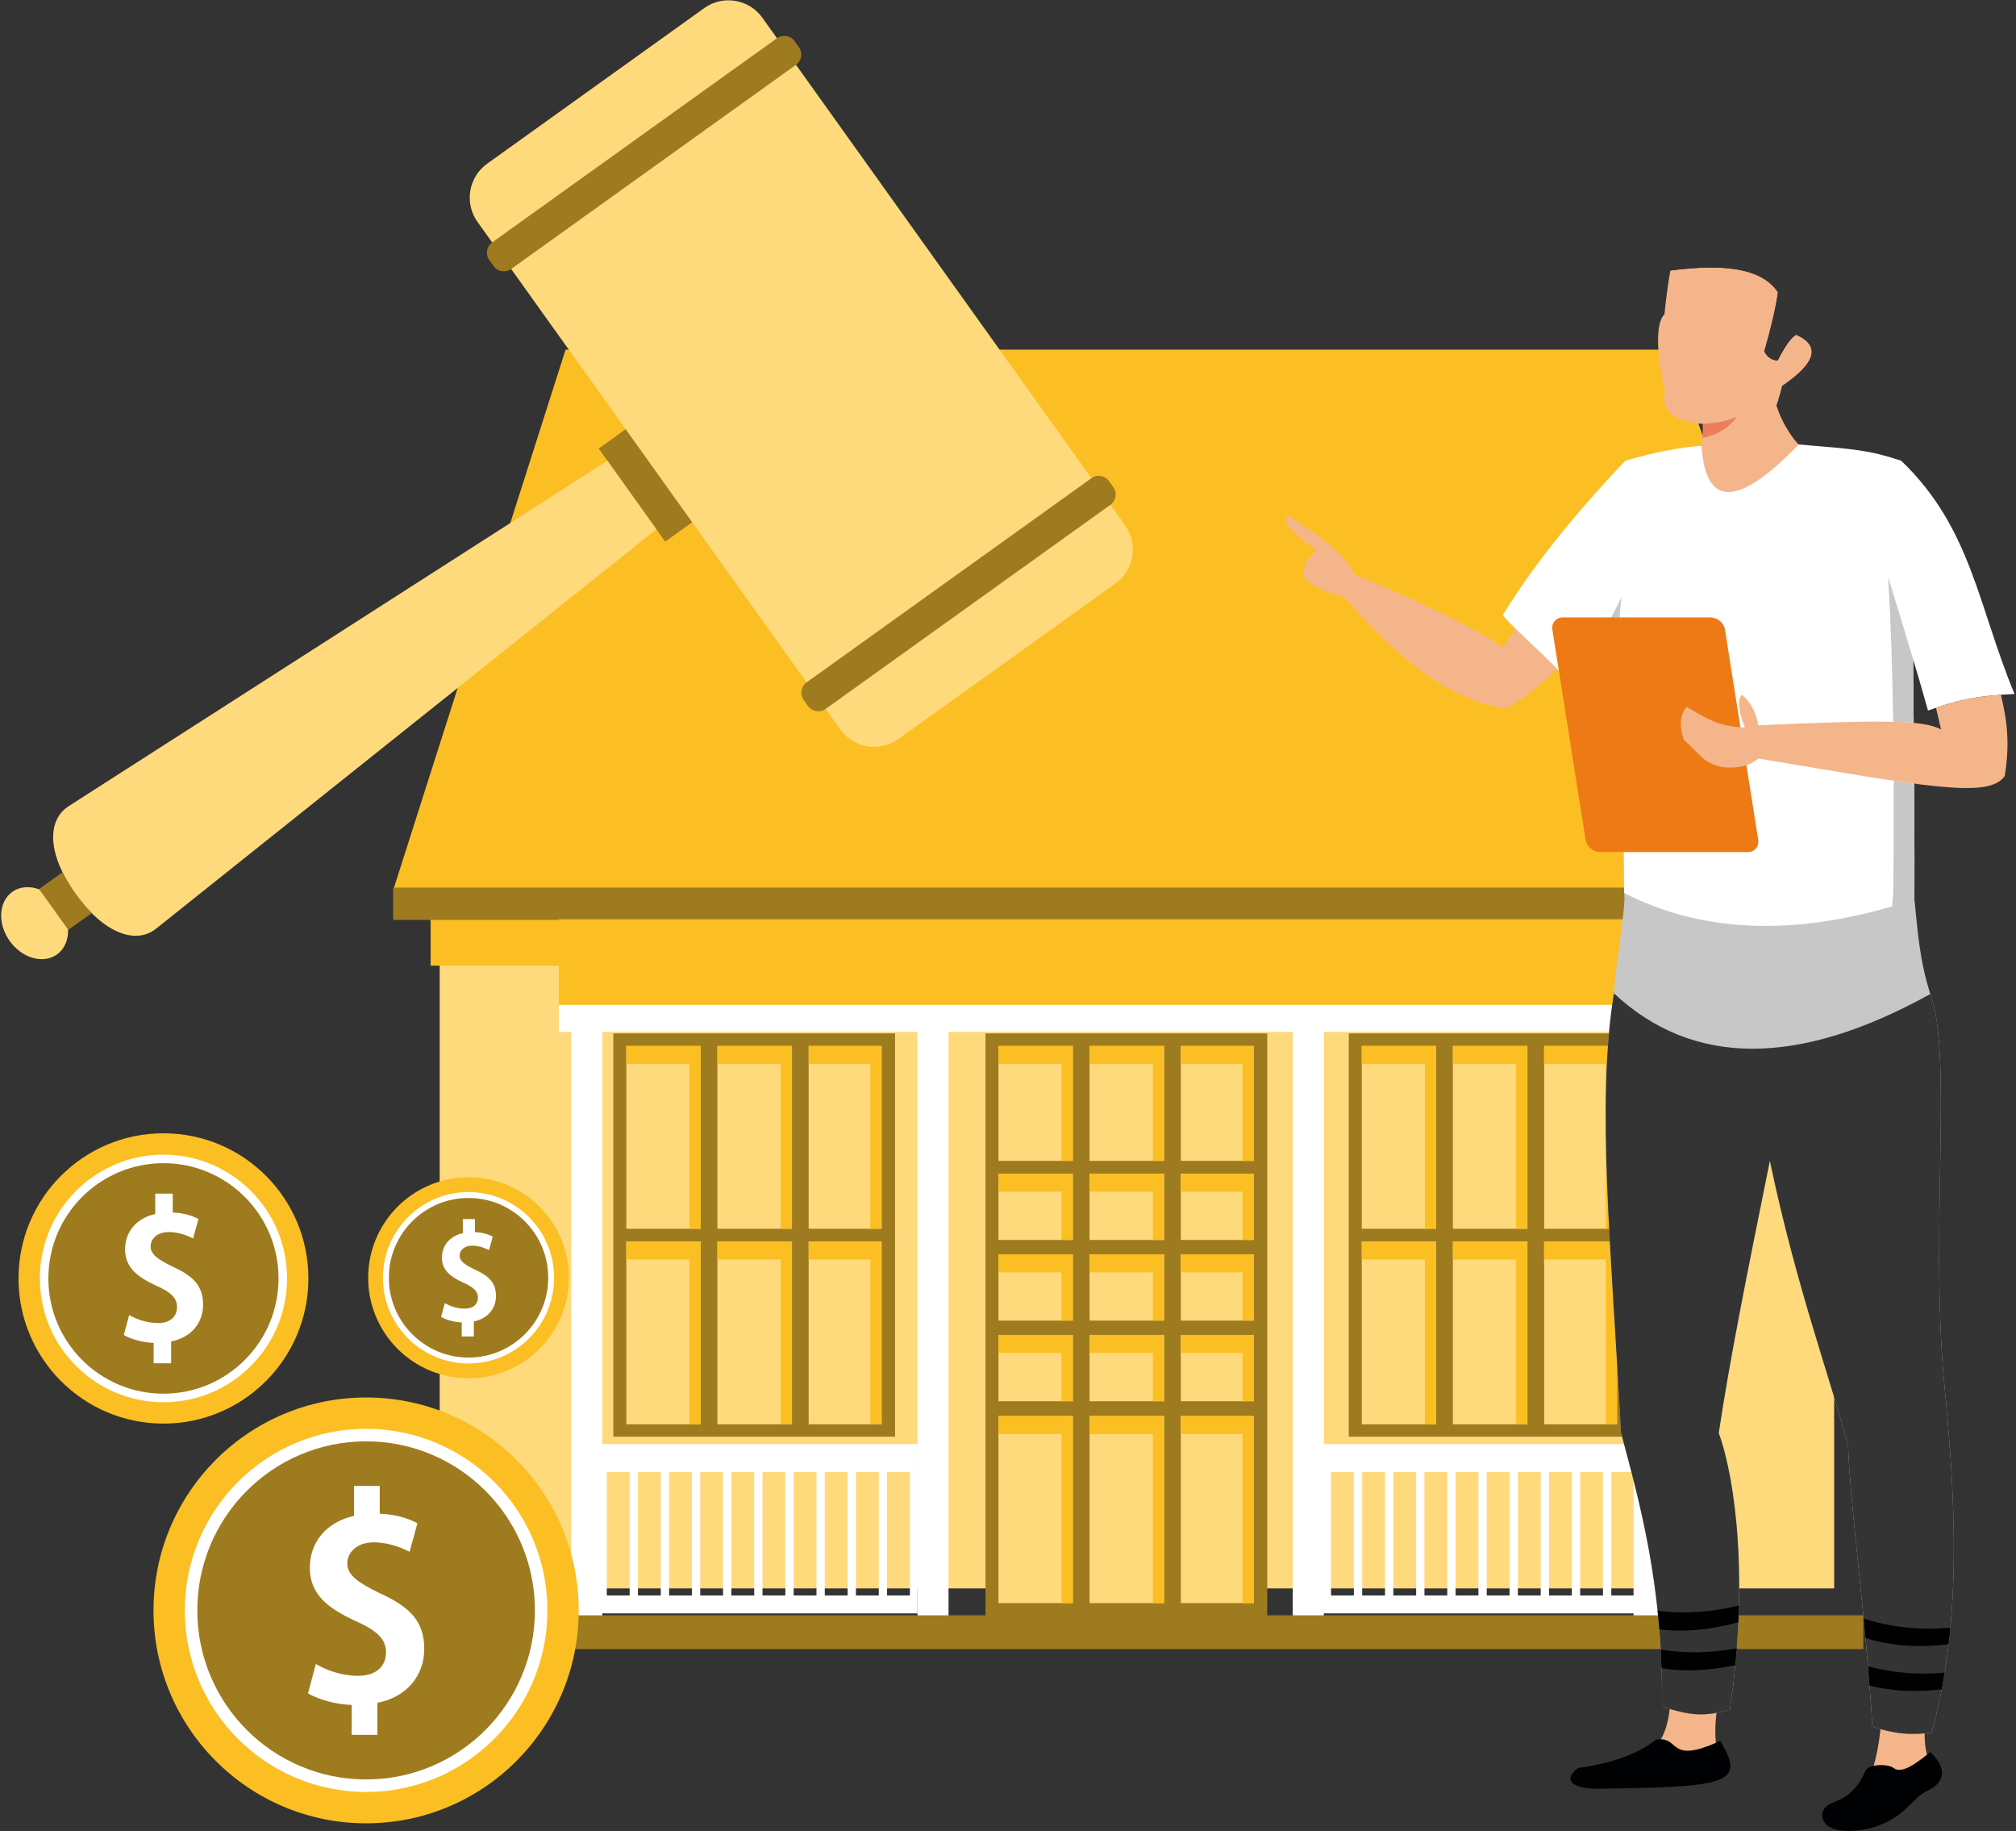 <svg width="250" height="227" viewBox="0 0 250 227" fill="none" xmlns="http://www.w3.org/2000/svg">
<rect x="0" y="0" width="250" height="227" fill="#333333" stroke="none"/>
<g clip-path="url(#clip0_51_2)">
<path d="M227.449 101.979H54.524V196.926H227.449V101.979Z" fill="#FFDA7C"/>
<path d="M226.327 105.312H53.403V119.718H226.327V105.312Z" fill="#FBBF24"/>
<path fill-rule="evenodd" clip-rule="evenodd" d="M48.755 110.368H231.163L207.361 43.345H70.138L48.755 110.368Z" fill="#FBBF24"/>
<path d="M231.163 110.035H48.756V114.048H231.163V110.035Z" fill="#9F7B1F"/>
<path d="M202.202 128.117H167.261V178.115H202.202V128.117Z" fill="#9F7B1F"/>
<path d="M200.53 129.674H191.484V152.337H200.53V129.674Z" fill="#FFDA7C"/>
<path d="M189.411 129.674H180.168V152.337H189.411V129.674Z" fill="#FFDA7C"/>
<path d="M178.095 129.674H168.872V152.337H178.095V129.674Z" fill="#FFDA7C"/>
<path d="M200.53 153.917H191.484V176.58H200.53V153.917Z" fill="#FFDA7C"/>
<path d="M189.411 153.917H180.168V176.58H189.411V153.917Z" fill="#FFDA7C"/>
<path d="M178.095 153.917H168.872V176.58H178.095V153.917Z" fill="#FFDA7C"/>
<path fill-rule="evenodd" clip-rule="evenodd" d="M199.133 131.91H191.484V129.674H200.53V152.337H199.133V131.91Z" fill="#FBBF24"/>
<path fill-rule="evenodd" clip-rule="evenodd" d="M188.016 131.91H180.168V129.674H189.411V152.337H188.016V131.91Z" fill="#FBBF24"/>
<path fill-rule="evenodd" clip-rule="evenodd" d="M176.698 131.91H168.872V129.674H178.095V152.337H176.698V131.91Z" fill="#FBBF24"/>
<path fill-rule="evenodd" clip-rule="evenodd" d="M199.133 156.153H191.484V153.917H200.53V176.58H199.133V156.153Z" fill="#FBBF24"/>
<path fill-rule="evenodd" clip-rule="evenodd" d="M188.016 156.153H180.168V153.917H189.411V176.58H188.016V156.153Z" fill="#FBBF24"/>
<path fill-rule="evenodd" clip-rule="evenodd" d="M176.698 156.153H168.872V153.917H178.095V176.58H176.698V156.153Z" fill="#FBBF24"/>
<path d="M207.918 113.969H69.301V125.14H207.918V113.969Z" fill="#FBBF24"/>
<path d="M207.918 124.582H69.301V127.933H207.918V124.582Z" fill="white"/>
<path d="M157.147 128.117H122.208V200.404H157.147V128.117Z" fill="#9F7B1F"/>
<path d="M155.476 129.674H146.432V143.92H155.476V129.674Z" fill="#FFDA7C"/>
<path d="M144.357 129.674H135.115V143.92H144.357V129.674Z" fill="#FFDA7C"/>
<path d="M133.04 129.674H123.817V143.92H133.04V129.674Z" fill="#FFDA7C"/>
<path d="M155.476 145.5H146.432V153.725H155.476V145.5Z" fill="#FFDA7C"/>
<path d="M144.357 145.5H135.115V153.725H144.357V145.5Z" fill="#FFDA7C"/>
<path d="M133.04 145.5H123.817V153.725H133.04V145.5Z" fill="#FFDA7C"/>
<path fill-rule="evenodd" clip-rule="evenodd" d="M154.079 131.91H146.432V129.674H155.476V143.92H154.079V131.91Z" fill="#FBBF24"/>
<path fill-rule="evenodd" clip-rule="evenodd" d="M142.963 131.91H135.115V129.674H144.357V143.92H142.963V131.91Z" fill="#FBBF24"/>
<path fill-rule="evenodd" clip-rule="evenodd" d="M131.645 131.91H123.817V129.674H133.04V143.92H131.645V131.91Z" fill="#FBBF24"/>
<path fill-rule="evenodd" clip-rule="evenodd" d="M154.079 147.737H146.432V145.5H155.476V153.723H154.079V147.737Z" fill="#FBBF24"/>
<path fill-rule="evenodd" clip-rule="evenodd" d="M142.963 147.737H135.115V145.5H144.357V153.723H142.963V147.737Z" fill="#FBBF24"/>
<path fill-rule="evenodd" clip-rule="evenodd" d="M131.645 147.737H123.817V145.5H133.04V153.723H131.645V147.737Z" fill="#FBBF24"/>
<path d="M155.476 155.5H146.432V163.723H155.476V155.5Z" fill="#FFDA7C"/>
<path d="M144.357 155.5H135.115V163.723H144.357V155.5Z" fill="#FFDA7C"/>
<path d="M133.04 155.5H123.817V163.723H133.04V155.5Z" fill="#FFDA7C"/>
<path fill-rule="evenodd" clip-rule="evenodd" d="M154.079 157.737H146.432V155.5H155.476V163.723H154.079V157.737Z" fill="#FBBF24"/>
<path fill-rule="evenodd" clip-rule="evenodd" d="M142.963 157.737H135.115V155.5H144.357V163.723H142.963V157.737Z" fill="#FBBF24"/>
<path fill-rule="evenodd" clip-rule="evenodd" d="M131.645 157.737H123.817V155.5H133.04V163.723H131.645V157.737Z" fill="#FBBF24"/>
<path d="M155.476 165.499H146.432V173.721H155.476V165.499Z" fill="#FFDA7C"/>
<path d="M144.357 165.499H135.115V173.721H144.357V165.499Z" fill="#FFDA7C"/>
<path d="M133.04 165.499H123.817V173.721H133.04V165.499Z" fill="#FFDA7C"/>
<path fill-rule="evenodd" clip-rule="evenodd" d="M154.079 167.737H146.432V165.499H155.476V173.721H154.079V167.737Z" fill="#FBBF24"/>
<path fill-rule="evenodd" clip-rule="evenodd" d="M142.963 167.737H135.115V165.499H144.357V173.721H142.963V167.737Z" fill="#FBBF24"/>
<path fill-rule="evenodd" clip-rule="evenodd" d="M131.645 167.737H123.817V165.499H133.04V173.721H131.645V167.737Z" fill="#FBBF24"/>
<path d="M155.476 175.553H146.432V198.744H155.476V175.553Z" fill="#FFDA7C"/>
<path d="M144.357 175.553H135.115V198.744H144.357V175.553Z" fill="#FFDA7C"/>
<path d="M133.04 175.553H123.817V198.744H133.04V175.553Z" fill="#FFDA7C"/>
<path fill-rule="evenodd" clip-rule="evenodd" d="M154.079 177.789H146.432V175.553H155.476V198.744H154.079V177.789Z" fill="#FBBF24"/>
<path fill-rule="evenodd" clip-rule="evenodd" d="M142.963 177.789H135.115V175.553H144.357V198.744H142.963V177.789Z" fill="#FBBF24"/>
<path fill-rule="evenodd" clip-rule="evenodd" d="M131.645 177.789H123.817V175.553H133.04V198.744H131.645V177.789Z" fill="#FBBF24"/>
<path d="M110.998 128.117H76.059V178.115H110.998V128.117Z" fill="#9F7B1F"/>
<path d="M109.326 129.674H100.28V152.337H109.326V129.674Z" fill="#FFDA7C"/>
<path d="M98.208 129.674H88.964V152.337H98.208V129.674Z" fill="#FFDA7C"/>
<path d="M86.892 129.674H77.667V152.337H86.892V129.674Z" fill="#FFDA7C"/>
<path d="M109.326 153.917H100.28V176.58H109.326V153.917Z" fill="#FFDA7C"/>
<path d="M98.208 153.917H88.964V176.58H98.208V153.917Z" fill="#FFDA7C"/>
<path d="M86.892 153.917H77.667V176.58H86.892V153.917Z" fill="#FFDA7C"/>
<path fill-rule="evenodd" clip-rule="evenodd" d="M107.929 131.91H100.28V129.674H109.326V152.337H107.929V131.91Z" fill="#FBBF24"/>
<path fill-rule="evenodd" clip-rule="evenodd" d="M96.811 131.91H88.964V129.674H98.208V152.337H96.811V131.91Z" fill="#FBBF24"/>
<path fill-rule="evenodd" clip-rule="evenodd" d="M85.495 131.91H77.667V129.674H86.892V152.337H85.495V131.91Z" fill="#FBBF24"/>
<path fill-rule="evenodd" clip-rule="evenodd" d="M107.929 156.153H100.28V153.917H109.326V176.58H107.929V156.153Z" fill="#FBBF24"/>
<path fill-rule="evenodd" clip-rule="evenodd" d="M96.811 156.153H88.964V153.917H98.208V176.58H96.811V156.153Z" fill="#FBBF24"/>
<path fill-rule="evenodd" clip-rule="evenodd" d="M85.495 156.153H77.667V153.917H86.892V176.58H85.495V156.153Z" fill="#FBBF24"/>
<path d="M206.428 126.546H202.573V201.526H206.428V126.546Z" fill="white"/>
<path d="M164.167 125.859H160.312V200.835H164.167V125.859Z" fill="white"/>
<path d="M117.625 125.859H113.771V200.835H117.625V125.859Z" fill="white"/>
<path d="M74.691 125.859H70.836V200.835H74.691V125.859Z" fill="white"/>
<path fill-rule="evenodd" clip-rule="evenodd" d="M165.059 197.798H167.891V182.492H165.059V197.798ZM168.92 197.798H171.753V182.492H168.92V197.798ZM172.782 197.798H175.614V182.492H172.782V197.798ZM176.642 197.798H179.475V182.492H176.642V197.798ZM180.505 197.798H183.337V182.492H180.505V197.798ZM184.367 197.798H187.198V182.492H184.367V197.798ZM188.228 197.798H191.06V182.492H188.228V197.798ZM192.09 197.798H194.923V182.492H192.09V197.798ZM195.951 197.798H198.783V182.492H195.951V197.798ZM199.812 197.798H202.645V182.492H199.812V197.798ZM203.583 179.037V200.02H163.852V179.037H203.583Z" fill="white"/>
<path fill-rule="evenodd" clip-rule="evenodd" d="M75.251 197.798H78.082V182.492H75.251V197.798ZM79.112 197.798H81.943V182.492H79.112V197.798ZM82.974 197.798H85.805V182.492H82.974V197.798ZM86.835 197.798H89.666V182.492H86.835V197.798ZM90.696 197.798H93.528V182.492H90.696V197.798ZM94.558 197.798H97.389V182.492H94.558V197.798ZM98.419 197.798H101.251V182.492H98.419V197.798ZM102.281 197.798H105.114V182.492H102.281V197.798ZM106.142 197.798H108.975V182.492H106.142V197.798ZM110.003 197.798H112.836V182.492H110.003V197.798ZM113.776 179.037V200.02H74.042V179.037H113.776Z" fill="white"/>
<path d="M231.069 200.26H46.151V204.45H231.069V200.26Z" fill="#9F7B1F"/>
<path fill-rule="evenodd" clip-rule="evenodd" d="M224.952 56.086C223.858 56.163 222.807 54.866 222.501 54.479C221.342 53.003 220.599 51.268 220.3 50.296C220.527 49.651 220.764 48.834 221.013 47.848C225.221 44.986 225.796 42.868 222.737 41.496C222.121 41.842 221.357 42.907 220.443 44.693C219.713 44.664 219.161 44.29 218.785 43.572C219.654 40.559 220.217 38.113 220.481 36.232C218.407 33.145 213.558 32.706 207.136 33.538C206.838 35.25 206.594 37.061 206.404 38.976C205.268 40.023 205.415 43.905 206.46 48.38C205.938 50.924 207.507 52.313 211.168 52.545C211.203 53.159 211.148 53.865 211.136 54.296C211.127 54.686 211.114 55.449 210.706 55.568L210.027 55.736C210.095 64.833 214.747 66.582 224.952 56.086Z" fill="#F5B58B"/>
<path fill-rule="evenodd" clip-rule="evenodd" d="M207.136 33.539C213.558 32.706 218.407 33.146 220.481 36.232C220.217 38.113 219.654 40.56 218.785 43.573C219.161 44.29 219.713 44.664 220.443 44.694C221.357 42.908 222.122 41.843 222.739 41.496C225.796 42.869 225.221 44.986 221.013 47.849C220.766 48.835 220.527 49.651 220.3 50.297C224.088 49.448 227.254 46.058 227.701 44.591C232.116 35.876 227.191 32.196 224.557 30.854C223.392 22.223 210.828 29.685 207.522 24.416C200.606 28.368 205.194 33.462 207.136 33.539Z" fill="#343434"/>
<path fill-rule="evenodd" clip-rule="evenodd" d="M215.388 51.659C214.362 52.166 212.955 52.462 211.169 52.545C211.204 53.151 211.178 53.849 211.139 54.28C212.936 53.933 214.352 53.06 215.388 51.659Z" fill="#ED7D5B"/>
<path fill-rule="evenodd" clip-rule="evenodd" d="M232.607 226.458C236.596 225.052 236.916 222.994 239.066 221.99C241.23 220.979 241.478 219.175 239.362 217.218C237.799 218.468 235.86 220.005 234.834 219.191C234.146 218.647 231.821 218.684 231.359 219.475C229.335 224.191 226.516 222.696 225.96 224.842C225.895 227.699 230.777 227.104 232.607 226.458Z" fill="#000103"/>
<path fill-rule="evenodd" clip-rule="evenodd" d="M198.049 221.767C205.074 221.655 210.323 221.571 212.749 220.804C215.366 219.976 214.824 218.378 213.321 215.822C206.701 218.872 208.465 215.196 205.369 215.663C203.193 217.417 199.971 218.592 195.704 219.189C193.899 220.522 194.633 221.709 198.049 221.767Z" fill="#000103"/>
<path fill-rule="evenodd" clip-rule="evenodd" d="M201.559 57.116C205.064 56.097 208.211 55.479 211.002 55.262C211.507 62.974 215.526 62.921 223.057 55.101C230.311 55.711 231.73 55.804 235.755 57.112C244.462 65.44 245.263 75.053 249.815 86.036C244.776 86.262 242.513 86.869 239.088 88.092C238.352 85.46 237.736 83.341 237.241 81.737C237.38 96.22 237.434 106.144 237.401 111.508C220.735 118.12 207.005 115.857 201.398 110.704C201.32 97.829 201.213 87.638 201.077 80.127C199.084 82.48 197.236 84.304 195.531 85.599C191.445 80.909 188.676 79.02 186.359 76.255C191.489 67.821 198.839 59.974 201.559 57.116Z" fill="white"/>
<path fill-rule="evenodd" clip-rule="evenodd" d="M167.97 71.223C176.725 74.866 182.855 77.875 186.361 80.253L187.918 77.946C189.366 79.397 191.018 80.821 193.035 82.89C191.17 84.844 189.169 86.451 186.838 87.808C180.755 87.158 174.031 82.544 166.665 73.97C164.374 73.512 162.689 72.681 161.608 71.477C161.55 70.371 162.106 69.264 163.275 68.154C160.221 66.161 159.006 64.735 159.629 63.876C164.415 66.838 167.193 69.287 167.97 71.223Z" fill="#F5B58B"/>
<path fill-rule="evenodd" clip-rule="evenodd" d="M201.398 110.704C201.726 111.956 200.364 119.311 200.137 123.147C197.921 136.841 199.82 154.667 201.012 177.59C203.148 185.667 206.3 196.431 206.094 211.581C209.812 212.72 211.16 212.837 214.515 211.982C216.862 196.172 215.261 183.51 213.14 177.662C214.498 168.624 216.525 158.507 219.477 143.914C222.8 159.816 227.248 171.618 229.173 179.319C229.553 187.904 231.289 199.491 232.194 214.079C234.956 214.912 236.674 215.152 239.538 214.803C243.254 201.394 242.63 186.802 241.057 171.03C239.38 152.068 242.144 130.658 239.378 123.233C237.963 118.835 237.781 114.931 237.401 111.508C223.495 116.141 211.494 115.874 201.398 110.704Z" fill="#C7C7C7"/>
<path fill-rule="evenodd" clip-rule="evenodd" d="M234.836 96.795C235.729 96.927 236.573 97.045 237.368 97.152C237.409 103.54 237.42 108.327 237.4 111.508C236.614 111.86 235.504 112.266 234.642 112.37C234.647 111.96 234.776 111.012 234.78 110.608C234.835 105.723 234.854 101.118 234.836 96.795ZM194.086 83.994C196.54 81.948 198.876 78.625 201.094 74.026C200.846 75.628 200.745 77.773 200.795 80.458C198.909 82.65 197.154 84.364 195.531 85.599C195.031 85.024 194.549 84.492 194.086 83.994ZM234.143 71.537C235.223 75.021 236.257 78.42 237.24 81.735C237.267 84.535 237.292 87.163 237.312 89.621C236.597 89.555 235.76 89.509 234.768 89.485C234.665 82.687 234.457 76.704 234.143 71.537Z" fill="#C7C7C7"/>
<path fill-rule="evenodd" clip-rule="evenodd" d="M212.145 76.548H193.795C192.954 76.548 192.376 77.236 192.508 78.079L196.627 104.105C196.759 104.947 197.556 105.636 198.398 105.636H216.746C217.587 105.636 218.166 104.947 218.032 104.105L213.915 78.079C213.781 77.236 212.984 76.548 212.145 76.548Z" fill="#ED7A15"/>
<path fill-rule="evenodd" clip-rule="evenodd" d="M248.125 86.133C248.919 89.355 249.249 92.303 248.598 96.211C246.619 99.09 238.626 97.481 218.052 94.037C217.313 94.712 215.788 95.383 213.471 95.084C211.318 94.545 211.217 93.983 208.801 91.704C208.216 89.93 208.337 88.575 209.163 87.64C211.88 89.242 213.312 90.094 216.373 90.195C215.557 88.096 215.435 86.74 216.005 86.13C217.048 86.969 217.729 88.228 218.044 89.911C234.267 89.205 238.543 89.3 240.704 90.433C240.469 89.414 240.263 88.519 240.08 87.745C242.605 86.884 244.661 86.383 248.125 86.133Z" fill="#F5B58B"/>
<path fill-rule="evenodd" clip-rule="evenodd" d="M212.855 212.353C212.689 213.732 212.666 214.969 212.783 216.064C207.245 218.475 208.185 215.691 205.972 215.622C206.528 214.644 206.888 213.392 207.053 211.868C209.469 212.56 210.842 212.715 212.855 212.353ZM238.664 214.894C238.663 215.896 238.76 216.779 238.956 217.542C237.476 218.713 235.773 219.936 234.834 219.192C234.383 218.834 233.223 218.727 232.351 218.92C232.711 217.708 232.993 216.191 233.201 214.369C235.143 214.891 236.634 215.066 238.664 214.894Z" fill="#F5B58B"/>
<path fill-rule="evenodd" clip-rule="evenodd" d="M200.138 123.147C209.918 132.276 222.996 132.306 239.378 123.233C242.144 130.657 239.38 152.068 241.057 171.03C242.63 186.802 243.254 201.393 239.538 214.802C239.234 214.839 238.944 214.869 238.664 214.893C236.634 215.066 235.143 214.891 233.202 214.368C232.88 214.281 232.546 214.185 232.195 214.079C231.289 199.491 229.553 187.904 229.173 179.319C227.248 171.618 222.8 159.816 219.477 143.914C216.525 158.507 214.498 168.624 213.14 177.662C215.261 183.509 216.862 196.171 214.515 211.982C213.904 212.139 213.36 212.261 212.856 212.353C210.842 212.715 209.47 212.559 207.054 211.868C206.751 211.781 206.434 211.686 206.095 211.581C206.3 196.432 203.148 185.667 201.013 177.59C199.82 154.667 197.921 136.841 200.138 123.147Z" fill="#343434"/>
<path fill-rule="evenodd" clip-rule="evenodd" d="M215.573 201.12C212.005 202.09 208.738 202.383 205.773 201.997C205.709 201.213 205.637 200.443 205.556 199.687C208.809 200.11 212.172 199.893 215.647 199.033C215.629 199.717 215.606 200.412 215.573 201.12ZM241.647 203.838C237.767 204.304 234.33 204.047 231.337 203.067C231.261 202.251 231.186 201.446 231.109 200.654C234.469 201.752 238.053 202.127 241.864 201.781C241.799 202.469 241.727 203.156 241.647 203.838ZM231.837 208.972C231.776 208.163 231.71 207.365 231.644 206.576C234.64 207.398 237.81 207.661 241.155 207.366C241.042 208.062 240.919 208.755 240.787 209.445C237.479 209.818 234.495 209.66 231.837 208.972ZM205.944 204.504C208.97 205.005 212.114 204.95 215.376 204.34C215.324 205.031 215.263 205.732 215.195 206.44C211.859 207.147 208.811 207.273 206.049 206.818C206.022 206.034 205.987 205.262 205.944 204.504Z" fill="#000103"/>
<path fill-rule="evenodd" clip-rule="evenodd" d="M94.531 2.19L139.523 65.13C141.173 67.437 140.638 70.678 138.333 72.329L111.392 91.636C109.087 93.287 105.852 92.751 104.202 90.443L59.209 27.503C57.559 25.195 58.095 21.957 60.399 20.305L87.341 0.998C89.645 -0.654 92.88 -0.117 94.531 2.19Z" fill="#FFDA7C"/>
<path d="M77.585 53.214L74.24 55.61L82.489 67.15L85.833 64.753L77.585 53.214Z" fill="#9F7B1F"/>
<path fill-rule="evenodd" clip-rule="evenodd" d="M98.535 5.101L99.071 5.85C99.572 6.551 99.409 7.534 98.709 8.036L63.387 33.349C62.687 33.851 61.706 33.688 61.205 32.987L60.669 32.238C60.167 31.537 60.331 30.554 61.031 30.052L96.353 4.739C97.052 4.237 98.034 4.4 98.535 5.101ZM137.528 59.647L138.064 60.397C138.566 61.097 138.402 62.08 137.703 62.582L102.381 87.895C101.68 88.396 100.699 88.233 100.198 87.533L99.662 86.784C99.161 86.083 99.324 85.101 100.024 84.598L135.346 59.285C136.046 58.784 137.027 58.946 137.528 59.647Z" fill="#9F7B1F"/>
<path fill-rule="evenodd" clip-rule="evenodd" d="M81.398 65.618L19.369 115.124C16.91 117.087 13.002 115.863 9.362 110.817C5.766 105.741 5.869 101.642 8.519 99.944L75.324 57.122L81.398 65.618Z" fill="#FFDA7C"/>
<path fill-rule="evenodd" clip-rule="evenodd" d="M11.375 113.204L8.478 115.281L4.857 110.215L7.754 108.14C8.171 108.995 8.704 109.89 9.362 110.818C10.028 111.74 10.702 112.534 11.375 113.204Z" fill="#9F7B1F"/>
<path fill-rule="evenodd" clip-rule="evenodd" d="M8.439 115.224C8.484 116.486 8.02 117.644 7.065 118.328C5.361 119.55 2.737 118.804 1.206 116.663C-0.324 114.521 -0.184 111.794 1.521 110.572C2.476 109.888 3.72 109.821 4.898 110.272L8.439 115.224Z" fill="#FFDA7C"/>
<path fill-rule="evenodd" clip-rule="evenodd" d="M45.402 173.253C59.962 173.253 71.766 185.071 71.766 199.651C71.766 214.229 59.962 226.048 45.402 226.048C30.841 226.048 19.036 214.229 19.036 199.651C19.036 185.071 30.841 173.253 45.402 173.253Z" fill="#FBBF24"/>
<path fill-rule="evenodd" clip-rule="evenodd" d="M45.401 177.138C57.819 177.138 67.885 187.217 67.885 199.651C67.885 212.082 57.819 222.162 45.401 222.162C32.984 222.162 22.917 212.082 22.917 199.651C22.917 187.217 32.984 177.138 45.401 177.138Z" fill="white"/>
<path fill-rule="evenodd" clip-rule="evenodd" d="M45.402 178.692C56.962 178.692 66.334 188.074 66.334 199.651C66.334 211.226 56.962 220.609 45.402 220.609C33.84 220.609 24.469 211.226 24.469 199.651C24.469 188.074 33.84 178.692 45.402 178.692Z" fill="#9F7B1F"/>
<path fill-rule="evenodd" clip-rule="evenodd" d="M51.766 188.839C50.694 188.286 49.168 187.735 47.09 187.669V184.223H43.908V187.929C40.466 188.709 38.42 191.181 38.42 194.367C38.42 197.651 40.66 199.341 43.81 200.837C46.798 202.137 47.869 203.21 47.869 204.868C47.869 206.493 46.733 207.762 44.395 207.762C42.349 207.762 40.434 207.046 39.167 206.299L38.193 209.939C39.427 210.655 41.537 211.305 43.615 211.37V215.077H46.798V211.109C50.467 210.395 52.611 207.729 52.611 204.413C52.611 201.031 50.857 199.211 47.025 197.488C44.46 196.219 43.064 195.31 43.064 193.814C43.064 192.545 44.167 191.214 46.343 191.214C48.227 191.214 49.817 191.896 50.791 192.384L51.766 188.839Z" fill="white"/>
<path fill-rule="evenodd" clip-rule="evenodd" d="M20.27 140.5C30.196 140.5 38.244 148.557 38.244 158.496C38.244 168.435 30.196 176.492 20.27 176.492C10.344 176.492 2.296 168.435 2.296 158.496C2.296 148.557 10.344 140.5 20.27 140.5Z" fill="#FBBF24"/>
<path fill-rule="evenodd" clip-rule="evenodd" d="M20.27 143.149C28.735 143.149 35.598 150.019 35.598 158.495C35.598 166.972 28.735 173.842 20.27 173.842C11.805 173.842 4.941 166.972 4.941 158.495C4.942 150.019 11.805 143.149 20.27 143.149Z" fill="white"/>
<path fill-rule="evenodd" clip-rule="evenodd" d="M20.269 144.207C28.151 144.207 34.54 150.604 34.54 158.496C34.54 166.387 28.151 172.784 20.269 172.784C12.388 172.784 5.999 166.387 5.999 158.496C5.999 150.604 12.388 144.207 20.269 144.207Z" fill="#9F7B1F"/>
<path fill-rule="evenodd" clip-rule="evenodd" d="M24.609 151.125C23.878 150.749 22.838 150.372 21.421 150.328V147.979H19.252V150.506C16.905 151.037 15.511 152.722 15.511 154.893C15.511 157.133 17.038 158.285 19.186 159.305C21.222 160.191 21.952 160.922 21.952 162.053C21.952 163.161 21.177 164.026 19.584 164.026C18.189 164.026 16.883 163.538 16.02 163.028L15.355 165.51C16.196 165.999 17.635 166.442 19.052 166.486V169.013H21.222V166.308C23.724 165.821 25.185 164.003 25.185 161.742C25.185 159.437 23.989 158.196 21.377 157.021C19.628 156.157 18.677 155.537 18.677 154.517C18.677 153.653 19.429 152.744 20.912 152.744C22.196 152.744 23.28 153.209 23.945 153.541L24.609 151.125Z" fill="white"/>
<path fill-rule="evenodd" clip-rule="evenodd" d="M58.101 145.953C64.975 145.953 70.546 151.532 70.546 158.414C70.546 165.296 64.975 170.874 58.101 170.874C51.229 170.874 45.656 165.296 45.656 158.414C45.656 151.532 51.229 145.953 58.101 145.953Z" fill="#FBBF24"/>
<path fill-rule="evenodd" clip-rule="evenodd" d="M58.101 147.787C63.963 147.787 68.714 152.544 68.714 158.414C68.714 164.282 63.963 169.039 58.101 169.039C52.24 169.039 47.488 164.282 47.488 158.414C47.488 152.544 52.24 147.787 58.101 147.787Z" fill="white"/>
<path fill-rule="evenodd" clip-rule="evenodd" d="M58.101 148.52C63.559 148.52 67.983 152.949 67.983 158.414C67.983 163.877 63.559 168.307 58.101 168.307C52.644 168.307 48.221 163.876 48.221 158.414C48.221 152.949 52.644 148.52 58.101 148.52Z" fill="#9F7B1F"/>
<path fill-rule="evenodd" clip-rule="evenodd" d="M61.105 153.31C60.599 153.049 59.879 152.789 58.898 152.757V151.131H57.396V152.881C55.771 153.248 54.805 154.414 54.805 155.919C54.805 157.469 55.863 158.267 57.35 158.972C58.76 159.586 59.266 160.093 59.266 160.876C59.266 161.643 58.73 162.242 57.626 162.242C56.661 162.242 55.756 161.903 55.159 161.551L54.698 163.271C55.281 163.608 56.277 163.914 57.258 163.946V165.695H58.76V163.822C60.492 163.485 61.503 162.226 61.503 160.661C61.503 159.065 60.676 158.205 58.867 157.392C57.656 156.794 56.997 156.363 56.997 155.658C56.997 155.059 57.519 154.431 58.545 154.431C59.435 154.431 60.185 154.753 60.646 154.983L61.105 153.31Z" fill="white"/>
</g>
<defs>
<clipPath id="clip0_51_2">
<rect width="250" height="227" fill="white"/>
</clipPath>
</defs>
</svg>

